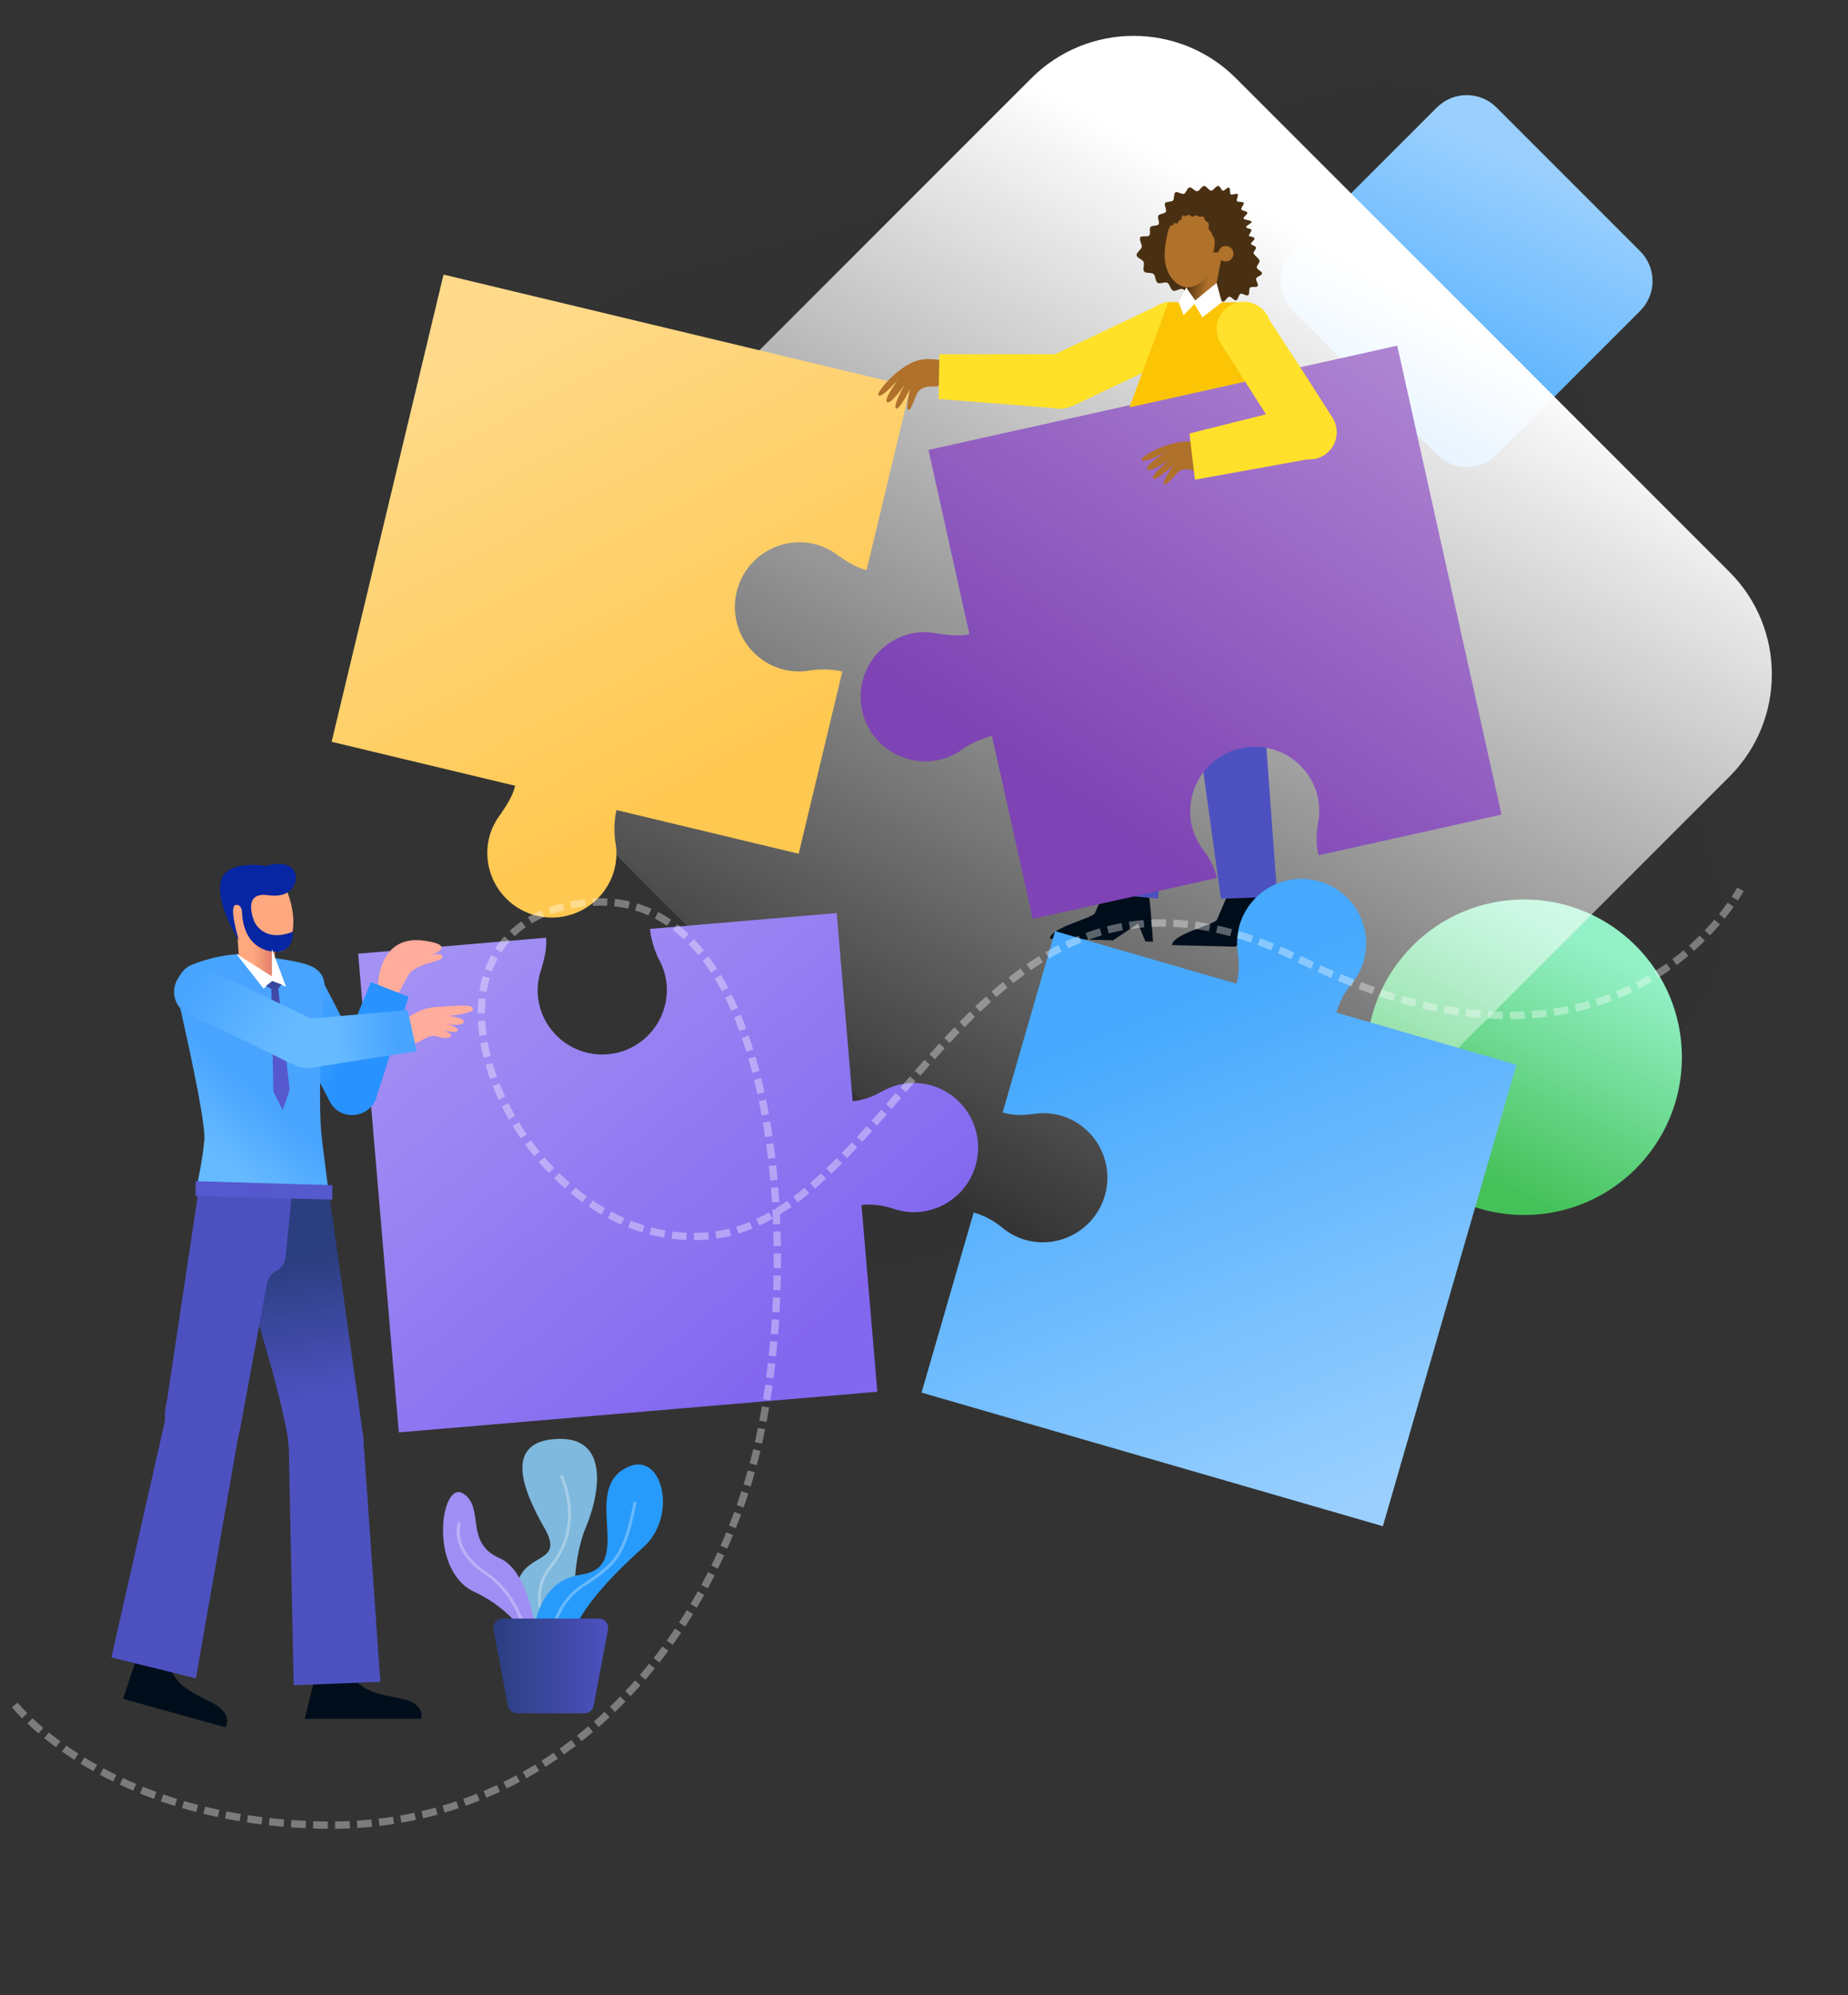 <?xml version="1.0" encoding="UTF-8" standalone="no"?>
<!-- Generator: Adobe Illustrator 23.0.1, SVG Export Plug-In . SVG Version: 6.00 Build 0)  -->

<svg
   version="1.1"
   id="Layer_1"
   x="0px"
   y="0px"
   viewBox="0 0 630 680"
   xml:space="preserve"
   sodipodi:docname="feature2.svg"
   inkscape:version="1.2.1 (9c6d41e410, 2022-07-14)"
   inkscape:export-filename="img4.webp"
   inkscape:export-xdpi="96"
   inkscape:export-ydpi="96"
   width="630"
   height="680"
   xmlns:inkscape="http://www.inkscape.org/namespaces/inkscape"
   xmlns:sodipodi="http://sodipodi.sourceforge.net/DTD/sodipodi-0.dtd"
   xmlns:xlink="http://www.w3.org/1999/xlink"
   xmlns="http://www.w3.org/2000/svg"
   xmlns:svg="http://www.w3.org/2000/svg"><rect x="0" y="0" width="630" height="680" fill="#333333" stroke="none"/><defs
   id="defs51737"><linearGradient
   inkscape:collect="always"
   id="linearGradient293135"><stop
     style="stop-color:#9bd0fe;stop-opacity:1;"
     offset="0"
     id="stop293133" /><stop
     style="stop-color:#46a9fd;stop-opacity:1;"
     offset="1"
     id="stop293131" /></linearGradient><linearGradient
   inkscape:collect="always"
   id="linearGradient293127"><stop
     style="stop-color:#45c159;stop-opacity:1;"
     offset="0"
     id="stop293125" /><stop
     style="stop-color:#94f1c7;stop-opacity:1;"
     offset="1"
     id="stop293123" /></linearGradient><linearGradient
   inkscape:collect="always"
   id="linearGradient237847"><stop
     style="stop-color:#ffffff;stop-opacity:1;"
     offset="0"
     id="stop237843" /><stop
     style="stop-color:#ffffff;stop-opacity:0;"
     offset="1"
     id="stop237845" /></linearGradient><inkscape:path-effect
   effect="fillet_chamfer"
   id="path-effect167407"
   is_visible="true"
   lpeversion="1"
   nodesatellites_param="F,0,0,1,0,0,0,1 @ F,0,0,1,0,0,0,1 @ F,0,0,1,0,0,0,1 @ F,0,0,1,0,0,0,1 @ F,0,0,1,0,0,0,1 @ F,0,0,1,0,0,0,1 @ F,0,0,1,0,0,0,1 @ F,0,0,1,0,0,0,1 @ F,0,0,1,0,0,0,1 @ F,0,0,1,0,0,0,1 @ F,0,0,1,0,0,0,1 @ F,0,0,1,0,0,0,1 @ F,0,0,1,0,0,0,1 @ F,0,0,1,0,0,0,1 @ F,0,0,1,0,0,0,1 @ F,0,0,1,0,0,0,1 @ F,0,0,1,0,0,0,1 @ F,0,0,1,0,0,0,1 @ F,0,0,1,0,0,0,1 @ F,0,0,1,0,0,0,1 @ F,0,0,1,0,0,0,1 @ F,0,0,1,0,0,0,1"
   unit="px"
   method="auto"
   mode="F"
   radius="0"
   chamfer_steps="1"
   flexible="false"
   use_knot_distance="true"
   apply_no_radius="true"
   apply_with_radius="true"
   only_selected="false"
   hide_knots="false" /><linearGradient
   inkscape:collect="always"
   id="linearGradient141702"><stop
     style="stop-color:#d6cffa;stop-opacity:1;"
     offset="0"
     id="stop141698" /><stop
     style="stop-color:#d6cffa;stop-opacity:0;"
     offset="1"
     id="stop141700" /></linearGradient><linearGradient
   inkscape:collect="always"
   id="linearGradient140422"><stop
     style="stop-color:#46a9fd;stop-opacity:1;"
     offset="0"
     id="stop140418" /><stop
     style="stop-color:#9bd0fe;stop-opacity:1;"
     offset="1"
     id="stop140420" /></linearGradient><linearGradient
   inkscape:collect="always"
   id="linearGradient138689"><stop
     style="stop-color:#a491f4;stop-opacity:1;"
     offset="0"
     id="stop138685" /><stop
     style="stop-color:#8267ef;stop-opacity:1;"
     offset="1"
     id="stop138687" /></linearGradient><linearGradient
   inkscape:collect="always"
   id="linearGradient135162"><stop
     style="stop-color:#7e43b4;stop-opacity:1;"
     offset="0"
     id="stop135158" /><stop
     style="stop-color:#ae85d2;stop-opacity:1;"
     offset="1"
     id="stop135160" /></linearGradient><linearGradient
   inkscape:collect="always"
   id="linearGradient133912"><stop
     style="stop-color:#ffda8a;stop-opacity:1;"
     offset="0"
     id="stop133908" /><stop
     style="stop-color:#ffc850;stop-opacity:1;"
     offset="1"
     id="stop133910" /></linearGradient><linearGradient
   inkscape:collect="always"
   id="linearGradient132378"><stop
     style="stop-color:#7437ac;stop-opacity:0.265;"
     offset="0"
     id="stop132374" /><stop
     style="stop-color:#b58ddb;stop-opacity:1;"
     offset="1"
     id="stop132376" /></linearGradient><linearGradient
   inkscape:collect="always"
   id="linearGradient147907"><stop
     style="stop-color:#4c3013;stop-opacity:1;"
     offset="0"
     id="stop147903" /><stop
     style="stop-color:#4c3013;stop-opacity:0;"
     offset="1"
     id="stop147905" /></linearGradient><inkscape:path-effect
   effect="fillet_chamfer"
   id="path-effect3541"
   is_visible="true"
   lpeversion="1"
   nodesatellites_param="F,0,0,1,0,0.863,0,1 @ F,0,0,1,0,0,0,1 @ F,0,0,1,0,0.792,0,1 @ F,0,0,1,0,0,0,1 @ F,0,0,1,0,0.96,0,1 @ F,0,0,1,0,0,0,1 @ F,0,0,1,0,0.665,0,1 @ F,0,0,1,0,0,0,1"
   unit="px"
   method="auto"
   mode="F"
   radius="0"
   chamfer_steps="1"
   flexible="false"
   use_knot_distance="true"
   apply_no_radius="true"
   apply_with_radius="true"
   only_selected="false"
   hide_knots="false" />
			
			
			
			
			
		
			
		
				
				
				
			
					
				
					
					
				
					
					
					
				
						
						
					
					
					
				
				
			
				
				
				
			
					
				
					
				
			
			
			
		
			
			
			
		<linearGradient
   inkscape:collect="always"
   xlink:href="#linearGradient293127"
   id="linearGradient123823"
   gradientUnits="userSpaceOnUse"
   gradientTransform="translate(383.285,146.178)"
   x1="143.892"
   y1="283.255"
   x2="182.932"
   y2="205.176" /><linearGradient
   inkscape:collect="always"
   xlink:href="#linearGradient293135"
   id="linearGradient124310"
   gradientUnits="userSpaceOnUse"
   gradientTransform="matrix(0.959,0,0,0.959,216.953,-108.508)"
   x1="346.286"
   y1="202.209"
   x2="299.543"
   y2="300.058" /><linearGradient
   id="linearGradient95407"
   gradientUnits="userSpaceOnUse"
   x1="107.59"
   y1="263.95"
   x2="115.079"
   y2="311.95">
						<stop
   offset="0"
   style="stop-color:#2B3E7F"
   id="stop51416-0" />
						<stop
   offset="1"
   style="stop-color:#4D51C0"
   id="stop51418-9" />
					</linearGradient><inkscape:path-effect
   effect="fillet_chamfer"
   id="path-effect3541-7"
   is_visible="true"
   lpeversion="1"
   nodesatellites_param="F,0,0,1,0,0.863,0,1 @ F,0,0,1,0,0,0,1 @ F,0,0,1,0,0.792,0,1 @ F,0,0,1,0,0,0,1 @ F,0,0,1,0,0.96,0,1 @ F,0,0,1,0,0,0,1 @ F,0,0,1,0,0.665,0,1 @ F,0,0,1,0,0,0,1"
   unit="px"
   method="auto"
   mode="F"
   radius="0"
   chamfer_steps="1"
   flexible="false"
   use_knot_distance="true"
   apply_no_radius="true"
   apply_with_radius="true"
   only_selected="false"
   hide_knots="false" /><linearGradient
   id="linearGradient102711"
   gradientUnits="userSpaceOnUse"
   x1="487.3"
   y1="404.298"
   x2="526.445"
   y2="404.298">
			<stop
   offset="0"
   style="stop-color:#2B3E7F"
   id="stop51723-6" />
			<stop
   offset="1"
   style="stop-color:#4D51C0"
   id="stop51725-9" />
		</linearGradient><linearGradient
   id="SVGID_5_-7"
   gradientUnits="userSpaceOnUse"
   x1="657.683"
   y1="335.029"
   x2="598.704"
   y2="358.774">
			<stop
   offset="0"
   style="stop-color:#2B3E7F"
   id="stop51575-7" />
			<stop
   offset="1"
   style="stop-color:#4D51C0"
   id="stop51577-2" />
		</linearGradient><linearGradient
   inkscape:collect="always"
   xlink:href="#linearGradient147907"
   id="linearGradient147909-3"
   x1="648.089"
   y1="245.629"
   x2="654.797"
   y2="247.117"
   gradientUnits="userSpaceOnUse" />
						
						
					
					
					
				
					
					
					
				<linearGradient
   id="SVGID_5_-4"
   gradientUnits="userSpaceOnUse"
   x1="657.683"
   y1="335.029"
   x2="598.704"
   y2="358.774">
			<stop
   offset="0"
   style="stop-color:#2B3E7F"
   id="stop51575-2" />
			<stop
   offset="1"
   style="stop-color:#4D51C0"
   id="stop51577-9" />
		</linearGradient><linearGradient
   inkscape:collect="always"
   xlink:href="#linearGradient132378"
   id="linearGradient132380"
   x1="74.248"
   y1="477.335"
   x2="206.562"
   y2="419.269"
   gradientUnits="userSpaceOnUse"
   gradientTransform="translate(12.692,-10.77)" /><linearGradient
   inkscape:collect="always"
   xlink:href="#linearGradient133912"
   id="linearGradient133914"
   x1="-1430.916"
   y1="-15.346"
   x2="-1352.86"
   y2="132.198"
   gradientUnits="userSpaceOnUse" /><linearGradient
   inkscape:collect="always"
   xlink:href="#linearGradient135162"
   id="linearGradient135164"
   x1="-1232.92"
   y1="148.38"
   x2="-1128.211"
   y2="-9.635"
   gradientUnits="userSpaceOnUse" /><linearGradient
   inkscape:collect="always"
   xlink:href="#linearGradient138689"
   id="linearGradient138691"
   x1="-1462.328"
   y1="198.831"
   x2="-1342.389"
   y2="340.664"
   gradientUnits="userSpaceOnUse" /><linearGradient
   inkscape:collect="always"
   xlink:href="#linearGradient140422"
   id="linearGradient140424"
   x1="-1210.075"
   y1="214.062"
   x2="-1140.586"
   y2="384.452"
   gradientUnits="userSpaceOnUse" /><linearGradient
   inkscape:collect="always"
   xlink:href="#linearGradient141702"
   id="linearGradient141704"
   x1="308.416"
   y1="518.034"
   x2="531.16"
   y2="601.801"
   gradientUnits="userSpaceOnUse"
   gradientTransform="translate(16,-0.719)" /><linearGradient
   id="SVGID_1_"
   gradientUnits="userSpaceOnUse"
   x1="549.923"
   y1="102.739"
   x2="848.777"
   y2="102.739"
   xlink:href="#SVGID_2_">
			<stop
   offset="0"
   style="stop-color:#FFFFFF"
   id="stop50997" />
			<stop
   offset="1"
   style="stop-color:#FFFFFF;stop-opacity:0"
   id="stop50999" />
		</linearGradient><linearGradient
   id="SVGID_2_"
   gradientUnits="userSpaceOnUse"
   x1="429.14"
   y1="125.509"
   x2="630.715"
   y2="190.799"
   spreadMethod="pad">
			<stop
   offset="0"
   style="stop-color:#F7F7FA"
   id="stop51004" />
			<stop
   offset="1"
   style="stop-color:#ffffff;stop-opacity:0;"
   id="stop51006" />
		</linearGradient><linearGradient
   inkscape:collect="always"
   id="linearGradient52306"><stop
     style="stop-color:#4d51c0;stop-opacity:1;"
     offset="0"
     id="stop52302" /><stop
     style="stop-color:#4d51c0;stop-opacity:0;"
     offset="1"
     id="stop52304" /></linearGradient><linearGradient
   inkscape:collect="always"
   xlink:href="#linearGradient237847"
   id="linearGradient237849"
   x1="384.481"
   y1="53.924"
   x2="214.861"
   y2="358.163"
   gradientUnits="userSpaceOnUse"
   gradientTransform="translate(0,8)" /><linearGradient
   inkscape:collect="always"
   xlink:href="#linearGradient95407"
   id="linearGradient95460"
   gradientUnits="userSpaceOnUse"
   x1="107.59"
   y1="263.95"
   x2="115.079"
   y2="311.95" /><linearGradient
   inkscape:collect="always"
   xlink:href="#linearGradient25374"
   id="linearGradient95464"
   gradientUnits="userSpaceOnUse"
   x1="109.173"
   y1="195.039"
   x2="126.612"
   y2="230.835" /><linearGradient
   inkscape:collect="always"
   id="linearGradient25374"><stop
     style="stop-color:#48a4ff;stop-opacity:1;"
     offset="0"
     id="stop25370" /><stop
     style="stop-color:#2893ff;stop-opacity:1;"
     offset="1"
     id="stop25372" /></linearGradient><linearGradient
   inkscape:collect="always"
   xlink:href="#linearGradient97066"
   id="linearGradient97068"
   x1="-19.997"
   y1="246.452"
   x2="-11.906"
   y2="184.578"
   gradientUnits="userSpaceOnUse" /><linearGradient
   inkscape:collect="always"
   id="linearGradient97066"><stop
     style="stop-color:#4d51c0;stop-opacity:1;"
     offset="0"
     id="stop97062" /><stop
     style="stop-color:#4d51c0;stop-opacity:1"
     offset="1"
     id="stop97064" /></linearGradient><linearGradient
   inkscape:collect="always"
   xlink:href="#linearGradient6182"
   id="linearGradient105437"
   x1="-11.483"
   y1="172.449"
   x2="5.345"
   y2="152.929"
   gradientUnits="userSpaceOnUse" /><linearGradient
   inkscape:collect="always"
   id="linearGradient6182"><stop
     style="stop-color:#66baff;stop-opacity:1;"
     offset="0"
     id="stop6178" /><stop
     style="stop-color:#48a4ff;stop-opacity:1;"
     offset="1"
     id="stop6180" /></linearGradient><linearGradient
   inkscape:collect="always"
   xlink:href="#linearGradient6182"
   id="linearGradient95466"
   gradientUnits="userSpaceOnUse"
   x1="88.319"
   y1="240.233"
   x2="103.923"
   y2="254.306"
   gradientTransform="rotate(-45.971,-71.416,254.498)" /><linearGradient
   inkscape:collect="always"
   xlink:href="#linearGradient150118"
   id="linearGradient150120-6"
   x1="564.542"
   y1="66.841"
   x2="571.983"
   y2="66.841"
   gradientUnits="userSpaceOnUse" /><linearGradient
   inkscape:collect="always"
   id="linearGradient150118"><stop
     style="stop-color:#dd7966;stop-opacity:1;"
     offset="0"
     id="stop150114" /><stop
     style="stop-color:#dd7966;stop-opacity:0;"
     offset="1"
     id="stop150116" /></linearGradient><linearGradient
   inkscape:collect="always"
   xlink:href="#linearGradient98308"
   id="linearGradient98310"
   x1="9.109"
   y1="114.377"
   x2="10.96"
   y2="133.392"
   gradientUnits="userSpaceOnUse" /><linearGradient
   inkscape:collect="always"
   id="linearGradient98308"><stop
     style="stop-color:#3b479d;stop-opacity:1;"
     offset="0"
     id="stop98304" /><stop
     style="stop-color:#5559cd;stop-opacity:1;"
     offset="1"
     id="stop98306" /></linearGradient><linearGradient
   inkscape:collect="always"
   xlink:href="#linearGradient6182"
   id="linearGradient95468"
   gradientUnits="userSpaceOnUse"
   x1="77.883"
   y1="231.485"
   x2="89.998"
   y2="196.005"
   gradientTransform="rotate(-73.896,-19.883,224.902)" /><linearGradient
   inkscape:collect="always"
   xlink:href="#linearGradient25374"
   id="linearGradient287838"
   gradientUnits="userSpaceOnUse"
   x1="109.173"
   y1="195.039"
   x2="126.612"
   y2="230.835" /></defs><sodipodi:namedview
   id="namedview51735"
   pagecolor="#505050"
   bordercolor="#eeeeee"
   borderopacity="1"
   inkscape:showpageshadow="0"
   inkscape:pageopacity="0"
   inkscape:pagecheckerboard="0"
   inkscape:deskcolor="#505050"
   showgrid="false"
   inkscape:zoom="0.74283692"
   inkscape:cx="116.44548"
   inkscape:cy="137.31143"
   inkscape:window-width="1920"
   inkscape:window-height="1017"
   inkscape:window-x="-8"
   inkscape:window-y="-8"
   inkscape:window-maximized="1"
   inkscape:current-layer="g51732" />
<style
   type="text/css"
   id="style50995">
	.st0{fill:url(#SVGID_1_);}
	.st1{fill:url(#SVGID_2_);}
	.st2{fill:#FF1D25;}
	.st3{fill:#F9CC3D;}
	.st4{fill:#7AC843;}
	.st5{fill:#F0F1FA;}
	.st6{fill:#48A4FF;}
	.st7{fill:#6D71F9;}
	.st8{fill:#4D51C0;}
	.st9{opacity:0.3;fill:#CFD0FA;}
	.st10{opacity:0.3;fill:#E83F26;}
	.st11{opacity:0.3;fill:#E1E2FA;}
	.st12{fill:#DFE0FA;}
	.st13{opacity:0.2;fill:#D3D9EA;}
	.st14{fill:#E1E2FA;}
	.st15{fill:#CFD0FA;}
	.st16{fill:#6DC9FA;}
	.st17{fill:#CE72CE;}
	.st18{fill:#D4B2F9;}
	.st19{opacity:0.3;}
	.st20{fill:none;stroke:#DFE0FA;stroke-miterlimit:10;stroke-dasharray:4;}
	.st21{fill:#FBC505;}
	.st22{fill:#39B44A;}
	.st23{fill:#594334;}
	.st24{fill:#FFAC9C;}
	.st25{fill:#6A6EF4;}
	.st26{fill:#0726A3;}
	.st27{fill:#FFFFFF;}
	.st28{fill:#5D67E2;}
	.st29{fill:#000E1B;}
	.st30{fill:url(#SVGID_3_);}
	.st31{fill:#7781F7;}
	.st32{fill:url(#SVGID_4_);}
	.st33{fill:#3B9BEA;}
	.st34{fill:#66BAFF;}
	.st35{fill:#754C24;}
	.st36{fill:#BFA0E8;}
	.st37{fill:url(#SVGID_5_);}
	.st38{fill:#B0712B;}
	.st39{fill:#FFE228;}
	.st40{fill:#FFE12B;}
	.st41{fill:#7FB9DD;}
	.st42{opacity:0.3;fill:none;stroke:#FFFFFF;stroke-miterlimit:10;}
	.st43{fill:#9F8FF4;}
	.st44{fill:#279BFC;}
	.st45{fill:url(#SVGID_6_);}
	.st46{fill:url(#SVGID_7_);}
</style>
<g
   id="g51732"
   transform="translate(-14.279,-24.23)">
	
	<path
   class="st22"
   d="M 265.494,418.432 200.228,181.662 c -7.473,-27.112 8.445,-55.146 35.555,-62.616 L 472.554,53.78 c 27.112,-7.473 55.146,8.445 62.616,35.555 l 65.266,236.77 c 7.473,27.112 -8.445,55.146 -35.555,62.616 l -236.77,65.266 c -27.112,7.473 -55.146,-8.445 -62.616,-35.555 z"
   id="path240970"
   style="fill:#000000;fill-opacity:0.02;stroke:none;stroke-width:3.398;stroke-opacity:0.025" /><path
   class="st22"
   d="m 504.129,179.162 -48.996,-48.996 c -5.61,-5.61 -5.61,-14.706 0,-20.315 l 48.996,-48.996 c 5.61,-5.61 14.706,-5.61 20.315,0 l 48.996,48.996 c 5.61,5.61 5.61,14.706 0,20.315 l -48.996,48.996 c -5.61,5.61 -14.706,5.61 -20.315,0 z"
   id="path51101-6"
   style="fill:url(#linearGradient124310);fill-opacity:1;stroke-width:0.959" /><circle
   class="st21"
   cx="533.89"
   cy="384.535"
   r="53.765"
   id="circle51099-9"
   style="fill:url(#linearGradient123823);fill-opacity:1" /><path
   class="st22"
   d="m 365.871,457.144 -168.242,-168.242 c -19.265,-19.265 -19.265,-50.496 0,-69.758 l 168.242,-168.242 c 19.265,-19.265 50.496,-19.265 69.758,0 l 168.242,168.242 c 19.265,19.265 19.265,50.496 0,69.758 L 435.629,457.144 c -19.265,19.265 -50.496,19.265 -69.758,0 z"
   id="path51101-6-8"
   style="fill:url(#linearGradient237849);fill-opacity:1;stroke-width:3.292" /><path
   id="path124827"
   style="display:none;fill:url(#linearGradient132380);fill-opacity:1;stroke-width:8.533"
   d="m 78.902,380.971 c -11.874,18.826 -16.725,44.808 -9.828,79.895 16.434,83.603 97.028,78.844 147.711,66.961 V 380.971 Z" />
	
	
	
	
	
	
	<g
   id="g51097"
   transform="translate(-359.293,150.344)"
   style="display:none">
		<linearGradient
   id="linearGradient152337"
   gradientUnits="userSpaceOnUse"
   x1="405.836"
   y1="237.357"
   x2="659.393"
   y2="237.357">
			<stop
   offset="0"
   style="stop-color:#FFFFFF"
   id="stop152333" />
			<stop
   offset="1"
   style="stop-color:#FFFFFF;stop-opacity:0"
   id="stop152335" />
		</linearGradient>
		<path
   class="st0"
   d="M 859.393,90.541 H 419.275 c -7.422,0 -13.439,6.017 -13.439,13.439 v 126.756 c 0,7.422 6.017,13.439 13.439,13.439 H 859.394 V 90.541 Z"
   id="path51002"
   style="fill:url(#SVGID_1_);fill-opacity:1"
   sodipodi:nodetypes="cssssccc" />
		<linearGradient
   id="linearGradient152344"
   gradientUnits="userSpaceOnUse"
   x1="429.14"
   y1="125.509"
   x2="630.715"
   y2="190.799"
   xlink:href="#linearGradient52306">
			<stop
   offset="0"
   style="stop-color:#F7F7FA"
   id="stop152340" />
			<stop
   offset="1"
   style="stop-color:#ffffff;stop-opacity:0;"
   id="stop152342" />
		</linearGradient>
		<path
   class="st1"
   d="M 824.393,112.541 H 420.47 c -5.321,0 -9.635,4.314 -9.635,9.635 v 98.364 c 0,5.321 4.313,9.634 9.634,9.634 H 824.392 V 112.541 Z"
   id="path51009"
   style="fill:#ffffff;fill-opacity:1"
   sodipodi:nodetypes="cssssccc" />
		<g
   id="g51017">
			<circle
   class="st2"
   cx="416.138"
   cy="102.165"
   r="3.128"
   id="circle51011"
   style="fill:#ff1d25" />
			<circle
   class="st3"
   cx="428.053"
   cy="102.165"
   r="3.128"
   id="circle51013"
   style="fill:#f9cc3d" />
			<circle
   class="st4"
   cx="439.84"
   cy="102.165"
   r="3.128"
   id="circle51015"
   style="fill:#7ac843" />
		</g>
		<path
   class="st5"
   d="M 445.495,230.593 V 122.228 c 0,-5.321 4.313,-9.635 9.635,-9.635 h -34.34 c -5.321,0 -9.635,4.313 -9.635,9.635 v 108.365 c 0,5.321 4.313,9.634 9.634,9.634 h 34.341 c -5.321,0 -9.635,-4.313 -9.635,-9.634 z"
   id="path51019"
   style="fill:#f0f1fa"
   sodipodi:nodetypes="sscsssscs" />
		<path
   id="path51021"
   class="st6"
   d="m 426.378,127.328 c -0.161,3.7e-4 -0.321,0.062 -0.443,0.186 l -3.391,3.416 c -0.245,0.246 -0.245,0.643 0,0.889 l 3.391,3.395 c 0.246,0.246 0.644,0.245 0.889,-0.002 l 0.799,-0.803 c 0.656,0.514 1.481,0.822 2.379,0.822 2.135,0 3.865,-1.73 3.865,-3.865 0,-2.135 -1.73,-3.867 -3.865,-3.867 -0.897,0 -1.72,0.306 -2.375,0.818 l -0.803,-0.805 c -0.122,-0.123 -0.284,-0.184 -0.445,-0.184 z m 0.92,6.793 c 0.051,0.05 0.104,0.099 0.158,0.146 -0.054,-0.048 -0.107,-0.096 -0.158,-0.146 z"
   style="fill:#dfe0fa;fill-opacity:1" />
		<path
   class="st9"
   d="m 464.085,133.465 h -4.766 c -1.1,0 -2,-0.9 -2,-2 v -4.766 c 0,-1.1 0.9,-2 2,-2 h 4.766 c 1.1,0 2,0.9 2,2 v 4.766 c 0,1.1 -0.9,2 -2,2 z"
   id="path51029"
   style="opacity:0.3;fill:#cfd0fa" />
		<path
   class="st10"
   d="m 466.702,127.742 h -3 c -1.1,0 -2,-0.9 -2,-2 v -3 c 0,-1.1 0.9,-2 2,-2 h 3 c 1.1,0 2,0.9 2,2 v 3 c 0,1.1 -0.9,2 -2,2 z"
   id="path51031"
   style="opacity:0.3;fill:#e83f26" />
		<path
   class="st9"
   d="m 494.138,133.465 h -4.766 c -1.1,0 -2,-0.9 -2,-2 v -4.766 c 0,-1.1 0.9,-2 2,-2 h 4.766 c 1.1,0 2,0.9 2,2 v 4.766 c 0,1.1 -0.9,2 -2,2 z"
   id="path51033"
   style="opacity:0.3;fill:#cfd0fa" />
		<path
   class="st11"
   d="m 550.979,127.742 h -32.766 c -1.1,0 -2,-0.9 -2,-2 v -1.766 c 0,-1.1 0.9,-2 2,-2 h 32.766 c 1.1,0 2,0.9 2,2 v 1.766 c 0,1.1 -0.9,2 -2,2 z"
   id="path51035"
   style="opacity:0.3;fill:#e1e2fa" />
		<path
   class="st9"
   d="m 540.979,134.231 h -22.766 c -1.1,0 -2,-0.9 -2,-2 v -1.149 c 0,-1.1 0.9,-2 2,-2 h 22.766 c 1.1,0 2,0.9 2,2 v 1.149 c 0,1.1 -0.9,2 -2,2 z"
   id="path51037"
   style="opacity:0.3;fill:#cfd0fa" />
		<path
   class="st9"
   d="m 589.851,134.231 h -43.766 c -1.1,0 -2,-0.9 -2,-2 v -1.149 c 0,-1.1 0.9,-2 2,-2 h 43.766 c 1.1,0 2,0.9 2,2 v 1.149 c 0,1.1 -0.9,2 -2,2 z"
   id="path51039"
   style="opacity:0.3;fill:#cfd0fa" />
		<path
   class="st12"
   d="M 434.398,164.052 H 421.83 c -0.734,0 -1.335,-0.601 -1.335,-1.335 v -12.568 c 0,-0.734 0.601,-1.335 1.335,-1.335 h 12.568 c 0.734,0 1.335,0.601 1.335,1.335 v 12.568 c 0,0.734 -0.601,1.335 -1.335,1.335 z"
   id="path51041"
   style="fill:#dfe0fa" />
		<path
   class="st12"
   d="M 434.398,188.52 H 421.83 c -0.734,0 -1.335,-0.601 -1.335,-1.335 v -12.568 c 0,-0.734 0.601,-1.335 1.335,-1.335 h 12.568 c 0.734,0 1.335,0.601 1.335,1.335 v 12.568 c 0,0.734 -0.601,1.335 -1.335,1.335 z"
   id="path51043"
   style="fill:#dfe0fa" />
		<path
   class="st12"
   d="M 434.398,212.988 H 421.83 c -0.734,0 -1.335,-0.601 -1.335,-1.335 v -12.568 c 0,-0.734 0.601,-1.335 1.335,-1.335 h 12.568 c 0.734,0 1.335,0.601 1.335,1.335 v 12.568 c 0,0.734 -0.601,1.335 -1.335,1.335 z"
   id="path51045"
   style="fill:#dfe0fa" />
		
		
		
		
		
		
		
		
		
		
	</g><rect
   style="display:none;fill:url(#linearGradient141704);fill-opacity:1;stroke-width:4.377"
   id="rect123765"
   width="392.082"
   height="264.626"
   x="210.489"
   y="339.179"
   ry="3.808" /><g
   id="g51688-6"
   transform="translate(-180.469,-73.934)">
		
		<g
   id="g51569-2">
			<path
   class="st29"
   d="m 572.382,399.136 c 0,0 -3.599,8.549 -4.372,10.249 -0.772,1.7 -15.23,4.897 -15.327,8.686 l 21.505,0.552 8.528,-5.667 2.532,6.065 2.578,0.066 c 0,0 -0.9,-14.648 -2.166,-21.929 z"
   id="path51567-3"
   style="fill:#000e1b" />
		</g>
		<g
   id="g51573-7">
			<path
   class="st29"
   d="m 614.001,401.318 c 0,0 -3.599,8.549 -4.372,10.249 -0.772,1.7 -15.23,4.897 -15.327,8.686 l 21.505,0.552 8.528,-5.667 2.532,6.065 2.578,0.066 c 0,0 -0.9,-14.648 -2.166,-21.929 z"
   id="path51571-9"
   style="fill:#000e1b" />
		</g>
		<linearGradient
   id="linearGradient109626"
   gradientUnits="userSpaceOnUse"
   x1="657.683"
   y1="335.029"
   x2="598.704"
   y2="358.774">
			<stop
   offset="0"
   style="stop-color:#2B3E7F"
   id="stop109622" />
			<stop
   offset="1"
   style="stop-color:#4D51C0"
   id="stop109624" />
		</linearGradient>
		<path
   class="st37"
   d="m 589.519,404.441 -22.268,-2.189 4.388,-62.738 c 0,0 -0.023,-9.589 13.071,-15.824 13.094,-6.235 46.763,-18.082 46.763,-18.082 l 28.058,0.624 -2.494,18.082 -62.735,18.988 z"
   id="path51580-7"
   sodipodi:nodetypes="cccsccccc"
   style="fill:url(#SVGID_5_-4)" />
		<path
   class="st8"
   d="M 630.202,403.76 625.953,345.989 667.012,330.548 c 0,0 11.847,-2.494 12.47,-18.705 l -0.624,-6.235 h -29.305 l -38.034,23.07 c 0,0 -9.976,1.247 -8.106,21.199 l 7.553,54.564 z"
   id="path51582-2"
   sodipodi:nodetypes="cccccccccc"
   style="fill:#4d51c0" />
		
		
		
		
		
		
		
		
		
	</g>
	
	
<rect
   style="fill:#9a9ce9;fill-opacity:1;stroke:none;stroke-width:4;stroke-dasharray:none;stroke-dashoffset:0;stroke-opacity:0.382;paint-order:stroke fill markers"
   id="rect111180"
   width="22.763"
   height="22.763"
   x="-149.946"
   y="-104.179" /><rect
   style="fill:#a2b9eb;fill-opacity:1;stroke:none;stroke-width:4;stroke-dasharray:none;stroke-dashoffset:0;stroke-opacity:0.382;paint-order:stroke fill markers"
   id="rect111180-7"
   width="22.763"
   height="22.763"
   x="-127.183"
   y="-104.179" /><rect
   style="fill:#a3dcef;fill-opacity:1;stroke:none;stroke-width:4;stroke-dasharray:none;stroke-dashoffset:0;stroke-opacity:0.382;paint-order:stroke fill markers"
   id="rect111180-7-4"
   width="22.763"
   height="22.763"
   x="-104.421"
   y="-104.179" /><rect
   style="fill:#adece3;fill-opacity:1;stroke:none;stroke-width:4;stroke-dasharray:none;stroke-dashoffset:0;stroke-opacity:0.382;paint-order:stroke fill markers"
   id="rect111180-7-2"
   width="22.763"
   height="22.763"
   x="-81.658"
   y="-104.179" /><rect
   style="fill:#c4baf8;fill-opacity:1;stroke:none;stroke-width:4;stroke-dasharray:none;stroke-dashoffset:0;stroke-opacity:0.382;paint-order:stroke fill markers"
   id="rect111180-2"
   width="22.763"
   height="22.763"
   x="-149.946"
   y="-50.882" /><rect
   style="fill:#89c9fd;fill-opacity:1;stroke:none;stroke-width:4;stroke-dasharray:none;stroke-dashoffset:0;stroke-opacity:0.382;paint-order:stroke fill markers"
   id="rect111180-7-20"
   width="22.763"
   height="22.763"
   x="-127.183"
   y="-50.882" /><rect
   style="fill:#e9e9f9;fill-opacity:1;stroke:none;stroke-width:4;stroke-dasharray:none;stroke-dashoffset:0;stroke-opacity:0.382;paint-order:stroke fill markers"
   id="rect111180-7-4-7"
   width="22.763"
   height="22.763"
   x="-104.421"
   y="-50.882" /><rect
   style="fill:#4d51c0;fill-opacity:1;stroke:none;stroke-width:4;stroke-dasharray:none;stroke-dashoffset:0;stroke-opacity:0.382;paint-order:stroke fill markers"
   id="rect111180-7-2-4"
   width="22.763"
   height="22.763"
   x="-81.658"
   y="-50.882" /><rect
   style="fill:#67d688;fill-opacity:1;stroke:none;stroke-width:4;stroke-dasharray:none;stroke-dashoffset:0;stroke-opacity:0.382;paint-order:stroke fill markers"
   id="rect111180-2-5"
   width="22.763"
   height="22.763"
   x="-149.946"
   y="-29.268" /><rect
   style="fill:#fec95e;fill-opacity:1;stroke:none;stroke-width:4;stroke-dasharray:none;stroke-dashoffset:0;stroke-opacity:0.382;paint-order:stroke fill markers"
   id="rect111180-7-20-8"
   width="22.763"
   height="22.763"
   x="-127.183"
   y="-29.268" /><rect
   style="fill:#fe5e71;fill-opacity:1;stroke:none;stroke-width:4;stroke-dasharray:none;stroke-dashoffset:0;stroke-opacity:0.382;paint-order:stroke fill markers"
   id="rect111180-7-4-7-0"
   width="22.763"
   height="22.763"
   x="-104.421"
   y="-29.268" /><rect
   style="fill:#279bfc;fill-opacity:1;stroke:none;stroke-width:4;stroke-dasharray:none;stroke-dashoffset:0;stroke-opacity:0.382;paint-order:stroke fill markers"
   id="rect111180-7-2-4-5"
   width="22.763"
   height="22.763"
   x="-81.658"
   y="-29.268" /><rect
   style="fill:#9f8ff4;fill-opacity:1;stroke:none;stroke-width:4;stroke-dasharray:none;stroke-dashoffset:0;stroke-opacity:0.382;paint-order:stroke fill markers"
   id="rect111180-7-2-4-5-4"
   width="22.763"
   height="22.763"
   x="-58.896"
   y="-29.268" /><rect
   style="fill:#7fb9dd;fill-opacity:1;stroke:none;stroke-width:4;stroke-dasharray:none;stroke-dashoffset:0;stroke-opacity:0.382;paint-order:stroke fill markers"
   id="rect111180-7-2-4-5-5"
   width="22.763"
   height="22.763"
   x="-36.133"
   y="-29.268" /><rect
   style="fill:#7437ac;fill-opacity:1;stroke:none;stroke-width:4;stroke-dasharray:none;stroke-dashoffset:0;stroke-opacity:0.382;paint-order:stroke fill markers"
   id="rect111180-70"
   width="22.763"
   height="22.763"
   x="-149.946"
   y="-81.416" /><rect
   style="fill:#635ad9;fill-opacity:1;stroke:none;stroke-width:4;stroke-dasharray:none;stroke-dashoffset:0;stroke-opacity:0.382;paint-order:stroke fill markers"
   id="rect111180-7-9"
   width="22.763"
   height="22.763"
   x="-127.183"
   y="-81.416" /><rect
   style="fill:#219be4;fill-opacity:1;stroke:none;stroke-width:4;stroke-dasharray:none;stroke-dashoffset:0;stroke-opacity:0.382;paint-order:stroke fill markers"
   id="rect111180-7-4-3"
   width="22.763"
   height="22.763"
   x="-104.421"
   y="-81.416" /><rect
   style="fill:#88f4ff;fill-opacity:1;stroke:none;stroke-width:4;stroke-dasharray:none;stroke-dashoffset:0;stroke-opacity:0.382;paint-order:stroke fill markers"
   id="rect111180-7-2-2"
   width="22.763"
   height="22.763"
   x="-81.658"
   y="-81.416" /><g
   id="g81779"
   transform="translate(1619.392,153.238)"><path
     id="rect79799-3-0"
     style="fill:url(#linearGradient140424);fill-opacity:1;stroke-width:2;stroke-opacity:0.224"
     d="m -1155.292,171.37 a 22.03,22.03 0 0 0 -27.287,15.037 22.03,22.03 0 0 0 -0.494,9.483 l -0.043,-0.013 c 0.614,4.307 0.307,7.602 -0.509,10.334 l -61.797,-17.889 -17.889,61.797 c 2.733,0.816 6.027,1.123 10.335,0.509 l -0.012,0.043 a 22.03,22.03 0 0 1 9.482,0.496 22.03,22.03 0 0 1 15.037,27.287 l -6e-4,0.002 a 22.03,22.03 0 0 1 -27.288,15.034 22.03,22.03 0 0 1 -8.281,-4.646 l -0.013,0.043 c -2.828,-2.237 -5.886,-3.75 -9.136,-4.648 l -17.761,61.354 157.269,45.527 45.528,-157.271 -61.354,-17.761 c 0.897,-3.251 2.412,-6.308 4.649,-9.136 l -0.045,-0.013 a 22.03,22.03 0 0 0 4.646,-8.281 22.03,22.03 0 0 0 -15.034,-27.288 z" /><path
     id="rect79799"
     style="fill:url(#linearGradient133914);fill-opacity:1;stroke-width:2;stroke-opacity:0.224"
     d="m -1453.906,-35.427 -38.152,159.219 62.563,14.991 c -0.923,3.712 -2.814,6.456 -4.666,9.237 l 0.044,0.011 c -2.019,2.487 -3.471,5.384 -4.256,8.49 -2.835,11.831 4.458,23.721 16.29,26.556 11.832,2.835 23.721,-4.458 26.556,-16.29 0.717,-3.119 0.746,-6.358 0.085,-9.49 l 0.016,0.004 c -0.388,-3.558 -0.263,-6.981 0.476,-10.241 l 62.113,14.883 14.883,-62.113 c -3.259,-0.738 -6.682,-0.863 -10.239,-0.475 v -0.015 c -3.132,0.662 -6.37,0.633 -9.489,-0.085 -11.831,-2.835 -19.124,-14.725 -16.29,-26.556 2.835,-11.831 14.725,-19.124 26.556,-16.29 3.106,0.784 6.003,2.237 8.49,4.256 l 0.01,-0.044 c 2.781,1.851 5.524,3.742 9.236,4.665 l 14.991,-62.563 z"
     inkscape:path-effect="#path-effect167407"
     inkscape:original-d="m -1453.9056,-35.426918 -38.1519,159.219418 62.563,14.99122 c -0.9235,3.71232 -2.8143,6.4559 -4.6657,9.23741 l 0.044,0.0105 a 22.029905,22.029905 0 0 0 -4.2557,8.49008 22.029905,22.029905 0 0 0 16.2895,26.55617 22.029905,22.029905 0 0 0 26.5562,-16.28956 22.029905,22.029905 0 0 0 0.085,-9.48953 l 0.016,0.004 c -0.3882,-3.55842 -0.2626,-6.98149 0.4757,-10.24139 l 62.1128,14.88336 14.8834,-62.112817 c -3.2594,-0.738016 -6.6817,-0.86344 -10.2395,-0.475287 v -0.01517 a 22.029905,22.029905 0 0 1 -9.4895,-0.08468 22.029905,22.029905 0 0 1 -16.2895,-26.556173 22.029905,22.029905 0 0 1 26.5561,-16.289554 22.029905,22.029905 0 0 1 8.4901,4.255677 l 0.01,-0.04368 c 2.7812,1.851122 5.5242,3.74196 9.2356,4.665273 l 14.9912,-62.5629976 z" /><path
     id="rect79799-3"
     style="fill:url(#linearGradient138691);fill-opacity:1;stroke-width:2;stroke-opacity:0.224"
     d="m -1483.012,196.015 13.857,163.141 163.139,-13.857 -5.406,-63.644 c 3.357,-0.328 6.754,-0.011 10.197,1.065 l 8e-4,-0.045 a 22.03,22.03 0 0 0 9.396,1.37 22.03,22.03 0 0 0 20.088,-23.815 l -10e-5,-0.002 a 22.03,22.03 0 0 0 -23.817,-20.086 22.03,22.03 0 0 0 -9.03,2.935 l -0.01,-0.045 c -3.802,2.117 -6.988,3.012 -9.832,3.229 l -5.445,-64.103 -63.642,5.406 c 0.325,3.327 1.282,6.616 2.769,9.871 l -0.016,0.001 a 22.03,22.03 0 0 1 2.904,9.035 22.03,22.03 0 0 1 -20.086,23.815 22.03,22.03 0 0 1 -23.815,-20.086 22.03,22.03 0 0 1 1.37,-9.398 l -0.045,0.004 c 0.881,-3.217 1.775,-6.428 1.489,-10.233 z" /><path
     id="rect79799-8"
     style="fill:url(#linearGradient135164);fill-opacity:1;stroke-width:2;stroke-opacity:0.224"
     d="m -1288.596,24.332 13.966,62.8 c -3.741,0.798 -7.036,0.302 -10.348,-0.142 l 0.01,0.044 a 22.03,22.03 0 0 0 -9.496,-0.101 22.03,22.03 0 0 0 -16.722,26.286 22.03,22.03 0 0 0 26.286,16.722 22.03,22.03 0 0 0 8.565,-4.086 v 0.015 c 3.028,-1.91 6.159,-3.298 9.412,-4.064 l 13.865,62.348 62.8,-13.966 c -0.596,-2.789 -1.908,-5.826 -4.513,-9.311 l 0.044,-0.01 a 22.03,22.03 0 0 1 -4.118,-8.556 22.03,22.03 0 0 1 16.721,-26.288 v 0 a 22.03,22.03 0 0 1 26.287,16.724 22.03,22.03 0 0 1 -0.101,9.495 l 0.046,-0.01 c -0.605,3.555 -0.467,6.964 0.306,10.246 l 62.35,-13.866 -35.542,-159.822 z" /></g><g
   id="g51688-1"
   transform="translate(-229.418,-123.488)">
		
		
		
		<linearGradient
   id="linearGradient104588"
   gradientUnits="userSpaceOnUse"
   x1="657.683"
   y1="335.029"
   x2="598.704"
   y2="358.774">
			<stop
   offset="0"
   style="stop-color:#2B3E7F"
   id="stop104584" />
			<stop
   offset="1"
   style="stop-color:#4D51C0"
   id="stop104586" />
		</linearGradient>
		
		
		<g
   id="g51588-5"
   transform="rotate(-82.997,595.063,291.613)">
			<path
   class="st38"
   d="m 610.064,248.594 c -4.013,-5.985 -11.813,-10.575 -12.279,-9.58 -0.681,1.455 6.45,6.107 6.45,6.107 0,0 -7.29,-4.193 -8.293,-3.014 -1.124,1.322 6.605,5.349 6.605,5.349 0,0 -7.944,-3.364 -8.415,-1.93 -0.406,1.233 7.259,3.907 7.259,3.907 0,0 -7.082,-0.837 -7.257,0.269 -0.175,1.106 5.402,1.794 6.587,2.578 3.302,2.183 1.649,6.11 3.765,9.932 l 7.725,-1.122 c 0.26,-4.32 0.466,-8.6 -2.147,-12.496 z"
   id="path51584-8"
   style="fill:#b0712b" />
			<path
   class="st38"
   d="m 607.551,264.497 c -2.228,-0.346 -3.753,-2.433 -3.407,-4.66 0.346,-2.228 2.433,-3.753 4.66,-3.407 2.228,0.346 3.753,2.433 3.407,4.66 -0.346,2.227 -2.432,3.753 -4.66,3.407 z"
   id="path51586-6"
   style="fill:#b0712b" />
		</g>
		<g
   id="g51616-4"
   transform="translate(-56.54,-42.742)">
			<g
   id="g51614-9"
   transform="translate(24.905,19.183)">
				
				<g
   id="g51606-4"
   transform="rotate(37.176,623.045,321.459)">
					<path
   class="st39"
   d="m 617.554,305.281 c 4.534,2.354 10.118,0.588 12.472,-3.946 2.355,-4.534 0.588,-10.118 -3.946,-12.472 -4.534,-2.355 -10.118,-0.588 -12.472,3.946 -2.354,4.534 -0.588,10.118 3.946,12.472 z"
   id="path51598-5"
   style="fill:#ffe228" />
					
						<rect
   x="610.556"
   y="269.285"
   transform="matrix(0.461,-0.887,0.887,0.461,93.236,710.547)"
   class="st39"
   width="41.777"
   height="18.5"
   id="rect51600-3"
   style="fill:#ffe228" />
					<g
   id="g51604-0">
						<path
   class="st39"
   d="m 636.808,268.205 c 4.534,2.354 10.118,0.588 12.472,-3.946 2.354,-4.534 0.588,-10.118 -3.946,-12.472 -4.534,-2.354 -10.118,-0.588 -12.472,3.946 -2.354,4.534 -0.587,10.118 3.946,12.472 z"
   id="path51602-0"
   style="fill:#ffe228" />
					</g>
				</g>
				<g
   id="g51612-5"
   transform="rotate(-67.656,632.13,288.392)">
					<polygon
   class="st39"
   points="600.697,261.502 613.2,300.435 630.434,293.709 614.896,255.961 "
   id="polygon51608-7"
   style="fill:#ffe228" />
					<path
   class="st39"
   d="m 625.18,305.689 c 4.759,-1.857 7.111,-7.221 5.254,-11.98 -1.857,-4.759 -7.221,-7.111 -11.98,-5.254 -4.759,1.857 -7.111,7.221 -5.254,11.98 1.858,4.759 7.221,7.112 11.98,5.254 z"
   id="path51610-9"
   style="fill:#ffe228" />
				</g>
			</g>
		</g>
		
		<path
   id="path51620-7"
   style="fill:#fbc505"
   class="st21"
   d="m 641.974,250.747 -13.248,35.816 43.951,-9.775 -3.418,-26.041 z" />
		
		
		
		<g
   id="g51678-7">
			<g
   id="g51654-5"
   style="fill:#4a3012;fill-opacity:1">
				<path
   class="st29"
   d="m 671.279,228.92 c 0.565,0.471 -1.521,1.547 -1.043,2.013 0.53,0.516 1.13,0.455 1.559,0.961 0.481,0.567 -1.068,1.722 -0.706,2.274 0.409,0.624 1.7,1.654 1.966,2.255 0.302,0.681 -1.045,1.848 -0.91,2.495 0.15,0.721 1.831,1.295 1.795,1.965 -0.038,0.717 -1.779,1.09 -2.004,1.741 -0.229,0.662 0.915,2.018 0.522,2.601 -0.386,0.573 -2.093,0.043 -2.61,0.53 -0.502,0.472 -0.052,2.196 -0.652,2.578 -0.583,0.371 -1.97,-0.758 -2.622,-0.481 -0.639,0.271 -0.78,2.053 -1.463,2.226 -0.676,0.172 -1.652,-1.326 -2.35,-1.257 -0.697,0.068 -1.375,1.726 -2.073,1.684 -0.969,-0.071 -1.774,-1.803 -2.718,-1.913 -0.966,-0.112 -2.145,1.388 -3.08,1.237 -0.962,-0.155 -1.605,-1.951 -2.529,-2.146 -0.957,-0.202 -2.273,1.179 -3.183,0.938 -0.948,-0.252 -1.401,-2.104 -2.293,-2.397 -0.935,-0.307 -2.405,0.91 -3.271,0.56 -0.917,-0.371 -1.116,-2.266 -1.947,-2.682 -0.89,-0.445 -2.537,0.519 -3.318,0.025 -0.847,-0.534 -0.66,-2.427 -1.367,-3.014 -0.774,-0.642 -2.617,-0.149 -3.206,-0.848 -0.647,-0.768 0.193,-2.459 -0.209,-3.287 -0.429,-0.883 -2.271,-1.331 -2.394,-2.273 -0.121,-0.928 1.537,-1.822 1.741,-2.798 0.184,-0.883 -0.954,-2.454 -0.483,-3.368 0.654,-0.55 2.481,-0.005 3.022,-0.541 0.609,-0.603 -0.06,-2.311 0.428,-2.893 0.552,-0.658 2.345,-0.305 2.775,-0.932 0.484,-0.705 -0.493,-2.265 -0.115,-2.925 0.423,-0.741 2.24,-0.659 2.595,-1.335 0.394,-0.75 -0.667,-2.269 -0.267,-2.929 0.427,-0.704 2.193,-0.363 2.739,-0.95 0.525,-0.564 0.105,-2.339 0.845,-2.782 0.627,-0.376 2.032,0.784 2.881,0.504 0.69,-0.228 1.058,-2.016 1.932,-2.176 0.725,-0.133 1.747,1.39 2.62,1.306 0.744,-0.071 1.435,-1.768 2.3,-1.802 0.755,-0.03 1.591,1.603 2.447,1.603 0.764,0 1.521,-1.635 2.371,-1.611 0.555,-0.105 1.033,1.531 1.598,1.626 0.54,0.09 1.57,-1.29 2.099,-1.038 0.491,0.234 0.113,1.931 0.578,2.289 0.432,0.334 1.959,-0.494 2.355,-0.065 0.373,0.404 -0.556,1.875 -0.226,2.352 0.314,0.455 2.017,0.094 2.282,0.606 0.255,0.493 -1.018,1.679 -0.816,2.217 0.195,0.521 1.935,0.576 2.073,1.133 0.133,0.542 -1.38,1.398 -1.309,1.967 0.07,0.554 2.724,0.577 2.728,1.15 0.004,0.558 -1.776,1.199 -1.84,1.769 -0.062,0.553 1.95,0.527 1.819,1.086 -0.127,0.541 -0.675,1.207 -0.872,1.749 -0.193,0.522 2.065,0.486 1.806,1.003 z"
   id="path51652-9"
   style="fill:#4a3012;fill-opacity:1"
   sodipodi:nodetypes="cccccccccccccccccscsccccsccccccccscccccccsccscscccccssccc" />
			</g>
			<g
   id="g51668-6">
				<g
   id="g51658-2">
					<path
   class="st38"
   d="m 645.281,218.384 8.295,2.066 c 5.1,1.27 8.305,6.321 7.282,11.477 l -2.422,12.205 -7.28,6.269 -3.067,-4.772 c -3.541,-0.426 -8.384,-4.746 -7.178,-13.929 0.513,-3.903 1.852,-9.45 3.478,-12.904 0.158,-0.333 0.534,-0.501 0.892,-0.412 z"
   id="path51656-0"
   style="fill:#b0712b" />
				</g>
				
				<g
   id="g51666-3">
					<polygon
   class="st27"
   points="650.895,251.318 647.157,255.128 645.52,250.747 648.089,245.629 651.156,250.1 658.437,244.133 660.244,250.747 653.596,255.87 "
   id="polygon51664-2"
   style="fill:#ffffff" />
				</g>
			<path
   style="fill:url(#linearGradient147909-3);fill-opacity:1;stroke-width:2.2;stroke-dasharray:4.4, 4.4;stroke-opacity:0.306"
   d="m 648.089,245.629 c 0,0 2.12,0.304 4.793,-1.496 2.673,-1.8 2.749,-3.136 2.749,-3.136 l -0.835,6.119 -3.64,2.983 z"
   id="path146107-6" /></g>
			<path
   class="st38"
   d="m 658.913,234.168 c 0,1.458 1.182,2.64 2.64,2.64 1.458,0 2.64,-1.182 2.64,-2.64 0,-1.458 -1.182,-2.64 -2.64,-2.64 -1.458,0 -2.64,1.182 -2.64,2.64 z"
   id="path51670-1"
   style="fill:#b0712b" />
			<path
   id="path51672-4"
   style="fill:#4a3012;fill-opacity:1"
   class="st29"
   d="m 652.831,215.451 c -0.718,-0.028 -0.749,0.67 -1.557,0.844 -0.86,0.185 -0.959,-0.271 -1.818,-0.086 -0.862,0.185 -0.763,0.641 -1.625,0.826 -0.863,0.185 -0.961,-0.271 -1.824,-0.086 -0.863,0.185 -0.811,0.313 -1.551,0.795 -0.632,0.411 -0.725,0.317 -1.127,0.955 -0.401,0.637 -0.007,0.884 -0.408,1.521 -0.402,0.638 -0.795,0.389 -1.197,1.027 -0.403,0.64 -0.009,0.887 -0.412,1.527 -0.403,0.64 -1.004,0.364 -1.227,1.086 -0.076,0.245 0.558,0.158 0.697,0.373 0.14,0.217 -0.251,0.47 -0.111,0.688 0.141,0.217 0.532,-0.035 0.672,0.182 0.141,0.218 -0.253,0.482 -0.105,0.695 0.123,0.175 0.306,-0.002 0.551,0.082 0.384,0.132 0.258,0.081 0.566,-0.299 0.148,-0.182 -0.008,-0.705 0.213,-0.91 0.186,-0.173 0.686,0.018 0.924,-0.143 0.215,-0.145 0.226,-0.687 0.484,-0.803 0.238,-0.107 0.645,0.242 0.92,0.176 0.423,-0.103 0.474,-0.669 0.678,-0.891 0.245,-0.268 0.764,-0.336 0.91,-0.648 0.15,-0.319 -0.034,-0.912 0.268,-1.127 0.23,-0.164 0.69,0.146 1.139,0.119 0.288,-0.017 0.652,-0.461 1.068,-0.4 0.464,0.069 0.831,0.572 1.203,0.594 0.48,0.029 0.904,-0.437 1.266,-0.441 0.489,-0.006 0.867,0.446 1.229,0.486 0.409,0.045 0.928,-0.263 1.312,0.006 0.278,0.195 0.257,0.813 0.588,1.205 0.371,0.439 1.01,0.675 1.188,1.152 0.193,0.517 -0.135,1.179 -0.014,1.682 0.13,0.542 0.698,0.898 0.936,1.354 0.234,0.447 0.248,1.146 0.775,1.441 0.005,0.003 0.011,0.003 0.016,0.006 0.873,1.914 -0.17,5.363 -0.17,5.363 l 1.682,-0.086 c 0.681,-1.957 1.996,-2.129 1.996,-2.129 l 2.621,-1.445 -0.785,-2.268 c 0.5,-0.103 1.062,-0.086 1.027,-0.189 -0.034,-0.103 -0.591,-0.561 -0.73,-1.346 -0.078,-0.438 0.293,-1.024 0.203,-1.549 -0.083,-0.485 -0.628,-0.909 -0.709,-1.393 -0.089,-0.528 0.286,-1.113 0.213,-1.553 -0.144,-0.861 -0.033,-0.786 -0.617,-1.244 -0.826,-0.647 -0.69,-0.862 -1.627,-1.334 -0.936,-0.471 -1.146,-0.054 -2.082,-0.525 -0.938,-0.472 -0.728,-0.889 -1.666,-1.361 -0.94,-0.473 -1.15,-0.058 -2.09,-0.531 -0.94,-0.473 -0.699,-1.217 -1.738,-1.383 -0.054,-0.009 -0.104,-0.014 -0.152,-0.016 z" />
			
		</g>
		
	</g><g
   id="g104953"
   transform="translate(-228.085,-123.163)"><g
     id="g51626-4">
			<path
   class="st38"
   d="m 645.785,297.909 c -7.173,0.688 -14.917,5.371 -14.263,6.253 0.957,1.291 8.438,-2.774 8.438,-2.774 0,0 -7.153,4.422 -6.591,5.866 0.629,1.617 7.844,-3.271 7.844,-3.271 0,0 -6.734,5.392 -5.696,6.488 0.893,0.943 6.886,-4.532 6.886,-4.532 0,0 -4.101,5.835 -3.21,6.514 0.89,0.679 4.145,-3.901 5.398,-4.572 3.489,-1.869 6.159,1.452 10.529,1.406 l 2.682,-7.331 c -3.679,-2.28 -7.348,-4.494 -12.017,-4.047 z"
   id="path51622-1"
   style="fill:#b0712b" />
			<path
   class="st38"
   d="m 658.585,307.676 c -1.363,1.796 -3.924,2.147 -5.719,0.784 -1.796,-1.363 -2.147,-3.924 -0.784,-5.719 1.363,-1.796 3.924,-2.147 5.72,-0.784 1.794,1.362 2.145,3.923 0.783,5.719 z"
   id="path51624-6"
   style="fill:#b0712b" />
		</g><g
     id="g51650-2">
			<g
   id="g51648-4">
				<path
   id="path51630-0"
   style="fill:#ffe12b"
   class="st40"
   d="m 666.163,250.235 c -1.636,0.035 -3.283,0.503 -4.764,1.447 -4.308,2.746 -5.576,8.465 -2.83,12.773 0.012,0.019 0.025,0.036 0.037,0.055 l 14.393,22.584 7.99,12.535 c 0.012,0.019 0.021,0.038 0.033,0.057 2.746,4.308 8.463,5.574 12.771,2.828 4.308,-2.746 5.576,-8.463 2.83,-12.771 l -8.342,-13.088 -13.207,-20.297 c -0.228,-0.634 -0.527,-1.253 -0.904,-1.846 -0.41,-0.644 -0.888,-1.218 -1.416,-1.723 l -0.006,-0.008 -0.002,0.002 c -1.792,-1.708 -4.175,-2.6 -6.584,-2.549 z" />
				<path
   id="polygon51642-0"
   style="fill:#ffe12b"
   class="st40"
   d="m 688.601,285.215 c -0.615,-0.004 -1.239,0.054 -1.865,0.178 -0.288,0.057 -0.571,0.131 -0.848,0.213 l -38.031,9.523 1.865,15.738 40.609,-7.326 c 5.011,-0.993 8.268,-5.862 7.275,-10.873 -0.869,-4.385 -4.703,-7.426 -9.006,-7.453 z" />
			</g>
		</g></g><path
   style="fill:none;fill-opacity:1;stroke:#ffffff;stroke-width:2.5;stroke-dasharray:5, 2.5;stroke-dashoffset:0;stroke-opacity:0.357"
   d="m 19.327,605.274 c 0,0 30.461,39.028 103.757,40.932 73.296,1.904 126.603,-51.403 146.593,-118.036 19.99,-66.633 12.375,-205.611 -57.114,-196.091 -69.489,9.519 -21.894,119.939 43.787,113.276 65.681,-6.663 91.382,-148.496 200.851,-94.238 109.469,54.258 150.4,-23.798 150.4,-23.798"
   id="path145778" /><g
   id="g51559-8"
   transform="translate(98.866,245.222)"
   inkscape:label="g51559-8dd">
		<g
   id="g51429-8"
   transform="translate(-92.81,-56.162)"
   inkscape:label="g51429-8c">
			<g
   id="g51427-5">
				<g
   id="g51423-0">
					<linearGradient
   id="linearGradient95203"
   gradientUnits="userSpaceOnUse"
   x1="107.59"
   y1="263.95"
   x2="115.079"
   y2="311.95">
						<stop
   offset="0"
   style="stop-color:#2B3E7F"
   id="stop95199" />
						<stop
   offset="1"
   style="stop-color:#4D51C0"
   id="stop95201" />
					</linearGradient>
					<path
   class="st32"
   d="m 98.209,238.015 c 0,0 -9.36,9.999 -5.922,32.128 1.464,9.423 11.782,38.524 14.465,57.659 l 25.218,-3.536 -11.525,-82.194 z"
   id="path51421-4"
   style="fill:url(#linearGradient95460)" />
				</g>
				
					<circle
   transform="matrix(0.82,-0.573,0.573,0.82,-165.296,127.249)"
   class="st8"
   cx="119.361"
   cy="326.034"
   id="ellipse51425-5"
   r="12.732"
   style="fill:#4d51c0" />
			</g>
		</g>
		
		
		<path
   class="st29"
   d="m -37.179,341.57 -5.459,16.398 34.92,9.718 c 0,0 3.051,-4.526 -4.8,-8.502 -7.851,-3.977 -13.441,-6.428 -14.684,-14.836 l -9.977,-2.777 z"
   id="path51391-4"
   style="fill:#000e1b" /><path
   class="st29"
   d="m 23.596,347.511 -4.315,17.261 h 39.7 c 0,0 1.726,-5.178 -6.904,-6.904 -8.63,-1.726 -14.672,-2.589 -18.124,-10.356 h -10.357 z"
   id="path51393-0"
   style="fill:#000e1b" /><g
   id="g51443-4"
   transform="translate(-92.81,-56.162)">
			<path
   id="polygon51439-2"
   class="st8"
   style="fill:#4d51c0"
   d="m 106.642,326.606 1.702,82.886 29.534,-1.159 -5.798,-82.871 z"
   sodipodi:nodetypes="ccccc" />
			
				<path
   id="ellipse51441-5"
   class="st8"
   transform="matrix(0.197,-0.98,0.98,0.197,-223.796,378.84)"
   style="fill:#4d51c0"
   d="m 132.093,326.034 a 12.732,12.732 0 0 1 -12.732,12.732 12.732,12.732 0 0 1 -12.732,-12.732 12.732,12.732 0 0 1 12.732,-12.732 12.732,12.732 0 0 1 12.732,12.732 z" />
		</g>
		
		<g
   id="g51461-3"
   transform="translate(-91.541,-82.791)">
			<path
   class="st24"
   d="m 140.177,201.228 c 2.251,-0.133 3.967,-2.065 3.835,-4.315 -0.133,-2.251 -2.065,-3.967 -4.315,-3.835 -2.25,0.132 -3.967,2.065 -3.835,4.315 0.133,2.251 2.065,3.967 4.315,3.835 z"
   id="path51457-0"
   style="fill:#ffac9c" />
			<path
   class="st24"
   d="m 135.894,196.404 c 0,0 0.638,-16.085 15.511,-14.043 14.872,2.043 -2.234,6.702 -2.234,6.702 0,0 8.234,-3.511 8.617,-1.34 0.383,2.171 -9.319,1.915 -11.872,6.83 -2.553,4.915 -3.128,5.489 -3.128,5.489 z"
   id="path51459-9"
   style="fill:#ffac9c" />
		</g>
		
		<g
   id="g51497-2"
   transform="translate(-93.56,-80.771)">
			<g
   id="g51495-6">
				<g
   id="g51477-4"
   transform="translate(1.787,-0.087)"
   style="fill:url(#linearGradient95464);fill-opacity:1">
					<path
   id="path51471-0"
   class="st33"
   d="m 109.787,189.505 c -1.352,-0.025 -2.729,0.276 -4.014,0.943 -4.11,2.134 -5.712,7.197 -3.578,11.307 0.029,0.056 0.062,0.109 0.092,0.164 l 17.266,33.248 c 0.032,0.065 0.062,0.129 0.096,0.193 2.134,4.11 7.195,5.712 11.305,3.578 4.107,-2.133 5.71,-7.189 3.582,-11.297 l 0.006,-0.002 -17.455,-33.609 -0.004,0.002 c -0.001,-0.002 -0.003,-0.004 -0.004,-0.006 -1.467,-2.826 -4.317,-4.466 -7.291,-4.521 z"
   style="fill:url(#linearGradient287838);fill-opacity:1" />
					
					
						
				</g>
				<g
   id="g51487-9"
   transform="translate(1.866,58.439)">
					
					
						
					
				</g>
				<g
   id="g51493-9"
   transform="translate(-21.505,-6.496)"
   style="fill:#2893ff;fill-opacity:1">
					<path
   id="path51479-8"
   class="st33"
   d="m 156.921,200.961 -13.596,33.031 c -1.195,2.333 -1.283,5.189 0.018,7.693 2.134,4.11 7.195,5.712 11.305,3.578 1.743,-0.905 3.032,-2.338 3.779,-4 l 0.031,0.012 0.115,-0.359 c 0.14,-0.352 0.257,-0.714 0.348,-1.082 l 10.871,-33.85 z"
   style="fill:#2893ff;fill-opacity:1" />
					
				</g>
			</g>
		</g>
		
		
		<path
   style="fill:url(#linearGradient97068);fill-opacity:1;stroke-width:2;stroke-opacity:0.224"
   d="m -27.612,255.971 10.947,-72.82 31.66,1.654 -2.267,23.096 c 0,0 -0.491,2.88 -2.853,4.029 -2.717,1.321 -3.384,4.11 -3.384,4.11 l -8.877,48.023 c 0,0 -0.952,13.803 -15.706,11.899 -14.279,-2.38 -9.519,-19.99 -9.519,-19.99 z"
   id="path95680"
   sodipodi:nodetypes="ccccscccc" />
		<path
   style="fill:url(#linearGradient105437);fill-opacity:1;stroke-width:1.678;stroke-opacity:0.224"
   d="m -17.26,182.088 c 0,0 16.301,2.297 27.962,2.297 11.661,0 16.539,-0.529 16.539,-0.529 0,0 -0.117,-1.159 -2.023,-16.132 -1.932,-15.176 0.714,-51.67 0.714,-51.67 0,0 0.952,-4.356 -3.094,-7.037 -4.046,-2.681 -14.279,-3.351 -21.18,-4.524 -6.901,-1.173 -16.182,1.34 -20.942,3.351 -4.76,2.011 -5.473,7.708 -5.473,7.708 0,0 10.546,44.678 9.832,52.05 -0.714,7.373 -2.335,14.487 -2.335,14.487 z"
   id="path97547"
   sodipodi:nodetypes="cscscssscsc" /><path
   style="fill:#5559cd;fill-opacity:1;stroke-width:2;stroke-opacity:0.224"
   d="m -17.915,186.601 46.595,1.237 0.025,-4.925 -46.609,-1.361 z"
   id="path99341"
   sodipodi:nodetypes="ccccc" /><g
   id="g51507-0"
   transform="rotate(-55.113,-40.953,244.131)">
			<path
   class="st24"
   d="m 118.913,260.279 c 4.423,5.689 8.333,9.755 6.869,10.967 -0.991,1.204 -6.612,-5.344 -6.612,-5.344 0,0 2.623,4.716 1.188,5.3 -1.608,0.653 -3.935,-4.429 -3.935,-4.429 0,0 1.755,4.375 0.246,4.373 -1.298,-0.002 -2.485,-3.895 -2.485,-3.895 0,0 0.735,3.324 -0.37,3.143 -1.105,-0.181 -2.172,-2.029 -2.544,-3.4 -1.036,-3.82 -5.283,-3.483 -8.249,-6.692 l 3.491,-6.982 c 4.182,1.108 9.522,3.258 12.401,6.961 z"
   id="path51503-1"
   style="fill:#ffac9c"
   sodipodi:nodetypes="sccccccscccs" />
			<path
   class="st24"
   d="m 101.814,256.671 c -0.371,2.224 1.132,4.327 3.355,4.698 2.224,0.371 4.327,-1.132 4.698,-3.355 0.371,-2.224 -1.132,-4.327 -3.355,-4.698 -2.224,-0.371 -4.327,1.131 -4.698,3.355 z"
   id="path51505-4"
   style="fill:#ffac9c" />
		</g><path
   id="path51513-5"
   class="st34"
   d="m 14.123,128.733 c -2.875,2.883 -3.295,7.51 -0.806,10.888 1.735,2.354 4.466,3.537 7.184,3.399 l 0.005,0.04 0.596,-0.094 c 0.202,-0.025 0.404,-0.055 0.605,-0.095 l 35.749,-5.62 -3.083,-14.028 -34.106,3.043 c -0.633,-0.015 -1.269,0.04 -1.896,0.169 l -0.185,0.017 0.003,0.022 c -1.086,0.249 -2.14,0.719 -3.095,1.423 -0.35,0.258 -0.673,0.537 -0.971,0.836 z"
   style="fill:url(#linearGradient95466);fill-opacity:1"
   inkscape:transform-center-x="-14.754457"
   inkscape:transform-center-y="-2.3797511" />
		
	<g
   id="g165109-6"
   transform="matrix(-1,0,0,1,573.592,39.534)"><path
     class="st24"
     d="m 566.984,37.238 -6.215,4.883 c 0,0 -5.993,12.651 0.222,20.863 0.766,1.012 2.427,0.627 3.551,0.819 v 10.944 l 12.207,-9.322 0.444,-6.215 2.663,-10.21 z"
     id="path51379-4"
     style="fill:#ffa87f;fill-opacity:1" /><path
     style="fill:url(#linearGradient150120-6);fill-opacity:1;stroke-width:2.2;stroke-dasharray:4.4, 4.4;stroke-opacity:0.306"
     d="m 564.542,73.165 7.413,-4.7 0.029,-7.949 -7.441,3.287 z"
     id="path150111-6" /><path
     class="st26"
     d="m 576.749,59.877 c 0,0 7.768,-11.763 6.215,-19.754 -1.553,-7.991 -15.537,-5.549 -15.537,-5.549 0,0 -9.322,-3.107 -10.21,3.995 0,0 0.222,7.324 9.544,5.993 9.322,-1.332 4.661,9.1 4.661,9.1 0,0 -3.107,7.324 -13.095,3.329 0,0 -0.444,7.409 6.215,6.812 0,0 9.988,0.291 11.098,-12.582 0,0 -0.222,-3.773 2.219,-3.329 2.442,0.443 -1.11,11.985 -1.11,11.985 z"
     id="path51381-0"
     style="fill:#0726a3" /></g><polygon
   class="st27"
   points="576.749,65.425 564.542,73.165 564.542,63.803 559.691,76.739 564.542,74.747 567.351,77.377 "
   id="polygon51385-6"
   style="fill:#ffffff"
   transform="matrix(-1,0,0,1,572.64,38.582)" /><g
   id="g51469-2"
   transform="translate(-98.522,-57.59)">
			<g
   id="g51467-8">
				<path
   id="polygon51463-7"
   class="st8"
   style="fill:#4d51c0"
   d="M 70.547,319.133 51.914,401.448 80.706,408.573 95.596,323.715 Z"
   sodipodi:nodetypes="ccccc" />
				
					<path
   id="ellipse51465-3"
   class="st8"
   transform="matrix(0.96,-0.279,0.279,0.96,-86.233,35.854)"
   style="fill:#4d51c0"
   d="m 95.803,321.424 a 12.732,12.732 0 0 1 -12.732,12.732 12.732,12.732 0 0 1 -12.732,-12.732 12.732,12.732 0 0 1 12.732,-12.732 12.732,12.732 0 0 1 12.732,12.732 z" />
			</g>
		</g><path
   style="fill:url(#linearGradient98310);fill-opacity:1;stroke-width:2;stroke-opacity:0.224"
   d="m 8.267,113.367 3.197,1.178 -1.178,1.346 3.87,34.496 L 11.801,157.287 8.604,151.061 7.931,116.06 6.08,115.05 Z"
   id="path97750"
   sodipodi:nodetypes="ccccccccc" /><path
   id="path54049-3"
   style="fill:url(#linearGradient95468);fill-opacity:1"
   class="st34"
   d="m -24.876,114.588 c -0.993,3.248 0.094,6.768 2.677,8.902 l -5.55e-4,0.002 0.009,0.005 c 0.511,0.421 1.079,0.789 1.702,1.089 0.6,0.289 1.204,0.572 2.062,0.975 l 19.873,9.427 12.022,5.931 c 2.713,1.378 6.084,1.229 8.719,-0.676 3.753,-2.713 4.594,-7.956 1.88,-11.708 -0.86,-1.189 -1.974,-2.084 -3.214,-2.668 L 8.712,120.026 -13.218,109.474 c -4.173,-2.007 -9.183,-0.252 -11.191,3.921 -0.188,0.391 -0.343,0.79 -0.466,1.193 z"
   sodipodi:nodetypes="ccccsccccccccscc" /></g><g
   id="g51730"
   transform="translate(-304.831,187.691)">
		
		<g
   id="g3223"
   transform="rotate(16.29,501.171,400.714)"><path
     class="st41"
     d="m 504.754,392.31 c 0,0 -13.656,0.701 -15.718,-11.969 -2.062,-12.67 14.018,-12.051 3.41,-22.25 -10.608,-10.199 -21.903,-24.407 -4.433,-30.41 17.469,-6.003 19.203,14.953 17.857,26.229 -1.345,11.276 3.226,32.644 11.895,36.414 z"
     id="path51711"
     style="fill:#7fb9dd" /><path
     class="st42"
     d="m 502.739,390.493 c 0,0 -9.359,-9.047 -4.68,-20.278 4.68,-11.231 2.184,-21.682 -5.147,-31.041"
     id="path51713"
     style="opacity:0.3;fill:none;stroke:#ffffff;stroke-miterlimit:10" /></g><g
   id="g3227"
   transform="matrix(1.144,0.572,-0.576,1.002,157.38,-279.895)"><path
     style="opacity:1;fill:#9f8ff4;fill-opacity:1;stroke:none;stroke-width:0.823;stroke-opacity:1"
     d="m 500.375,394.008 c 0,0 -9.909,-9.073 -23.508,-8.557 -13.599,0.516 -22.745,-25.18 -15.783,-24.505 6.963,0.675 6.748,12.852 17.02,12.25 10.272,-0.602 22.27,20.812 22.27,20.812 z"
     id="path3292" /><path
     style="opacity:0.3;fill:none;fill-opacity:1;stroke:#ffffff;stroke-width:0.823;stroke-opacity:1"
     d="m 464.144,369.118 c 0,0 1.177,8.285 12.733,9.88 11.556,1.595 18.838,12.545 18.838,12.545"
     id="path3846" /></g>
		
		
		<g
   id="g3219"
   transform="rotate(18.127,483.892,401.791)"><path
     class="st44"
     d="m 498.839,393.145 c 0,0 -8.267,-21.058 7.955,-29.013 16.222,-7.955 -7.643,-25.893 2.184,-38.216 9.827,-12.323 23.242,8.423 14.974,22.774 -8.267,14.351 -18.094,34.316 -11.855,44.611 z"
     id="path51717"
     style="fill:#279bfc" /><path
     class="st42"
     d="m 504.143,391.273 c 0,0 -4.056,-13.415 4.368,-23.866 8.423,-10.451 10.139,-14.039 7.955,-32.445"
     id="path51719"
     style="opacity:0.3;fill:none;stroke:#ffffff;stroke-miterlimit:10" /></g>
		
		<linearGradient
   id="linearGradient287435"
   gradientUnits="userSpaceOnUse"
   x1="487.3"
   y1="404.298"
   x2="526.445"
   y2="404.298">
			<stop
   offset="0"
   style="stop-color:#2B3E7F"
   id="stop287431" />
			<stop
   offset="1"
   style="stop-color:#4D51C0"
   id="stop287433" />
		</linearGradient>
		<path
   class="st46"
   d="m 518.37,420.442 h -22.995 c -1.519,0 -2.824,-1.081 -3.106,-2.574 l -4.913,-25.966 c -0.368,-1.947 1.125,-3.749 3.106,-3.749 h 32.821 c 1.982,0 3.474,1.802 3.106,3.749 l -4.913,25.966 c -0.283,1.493 -1.587,2.574 -3.106,2.574 z"
   id="path51728"
   style="fill:url(#linearGradient102711)" />
	</g></g>
</svg>
